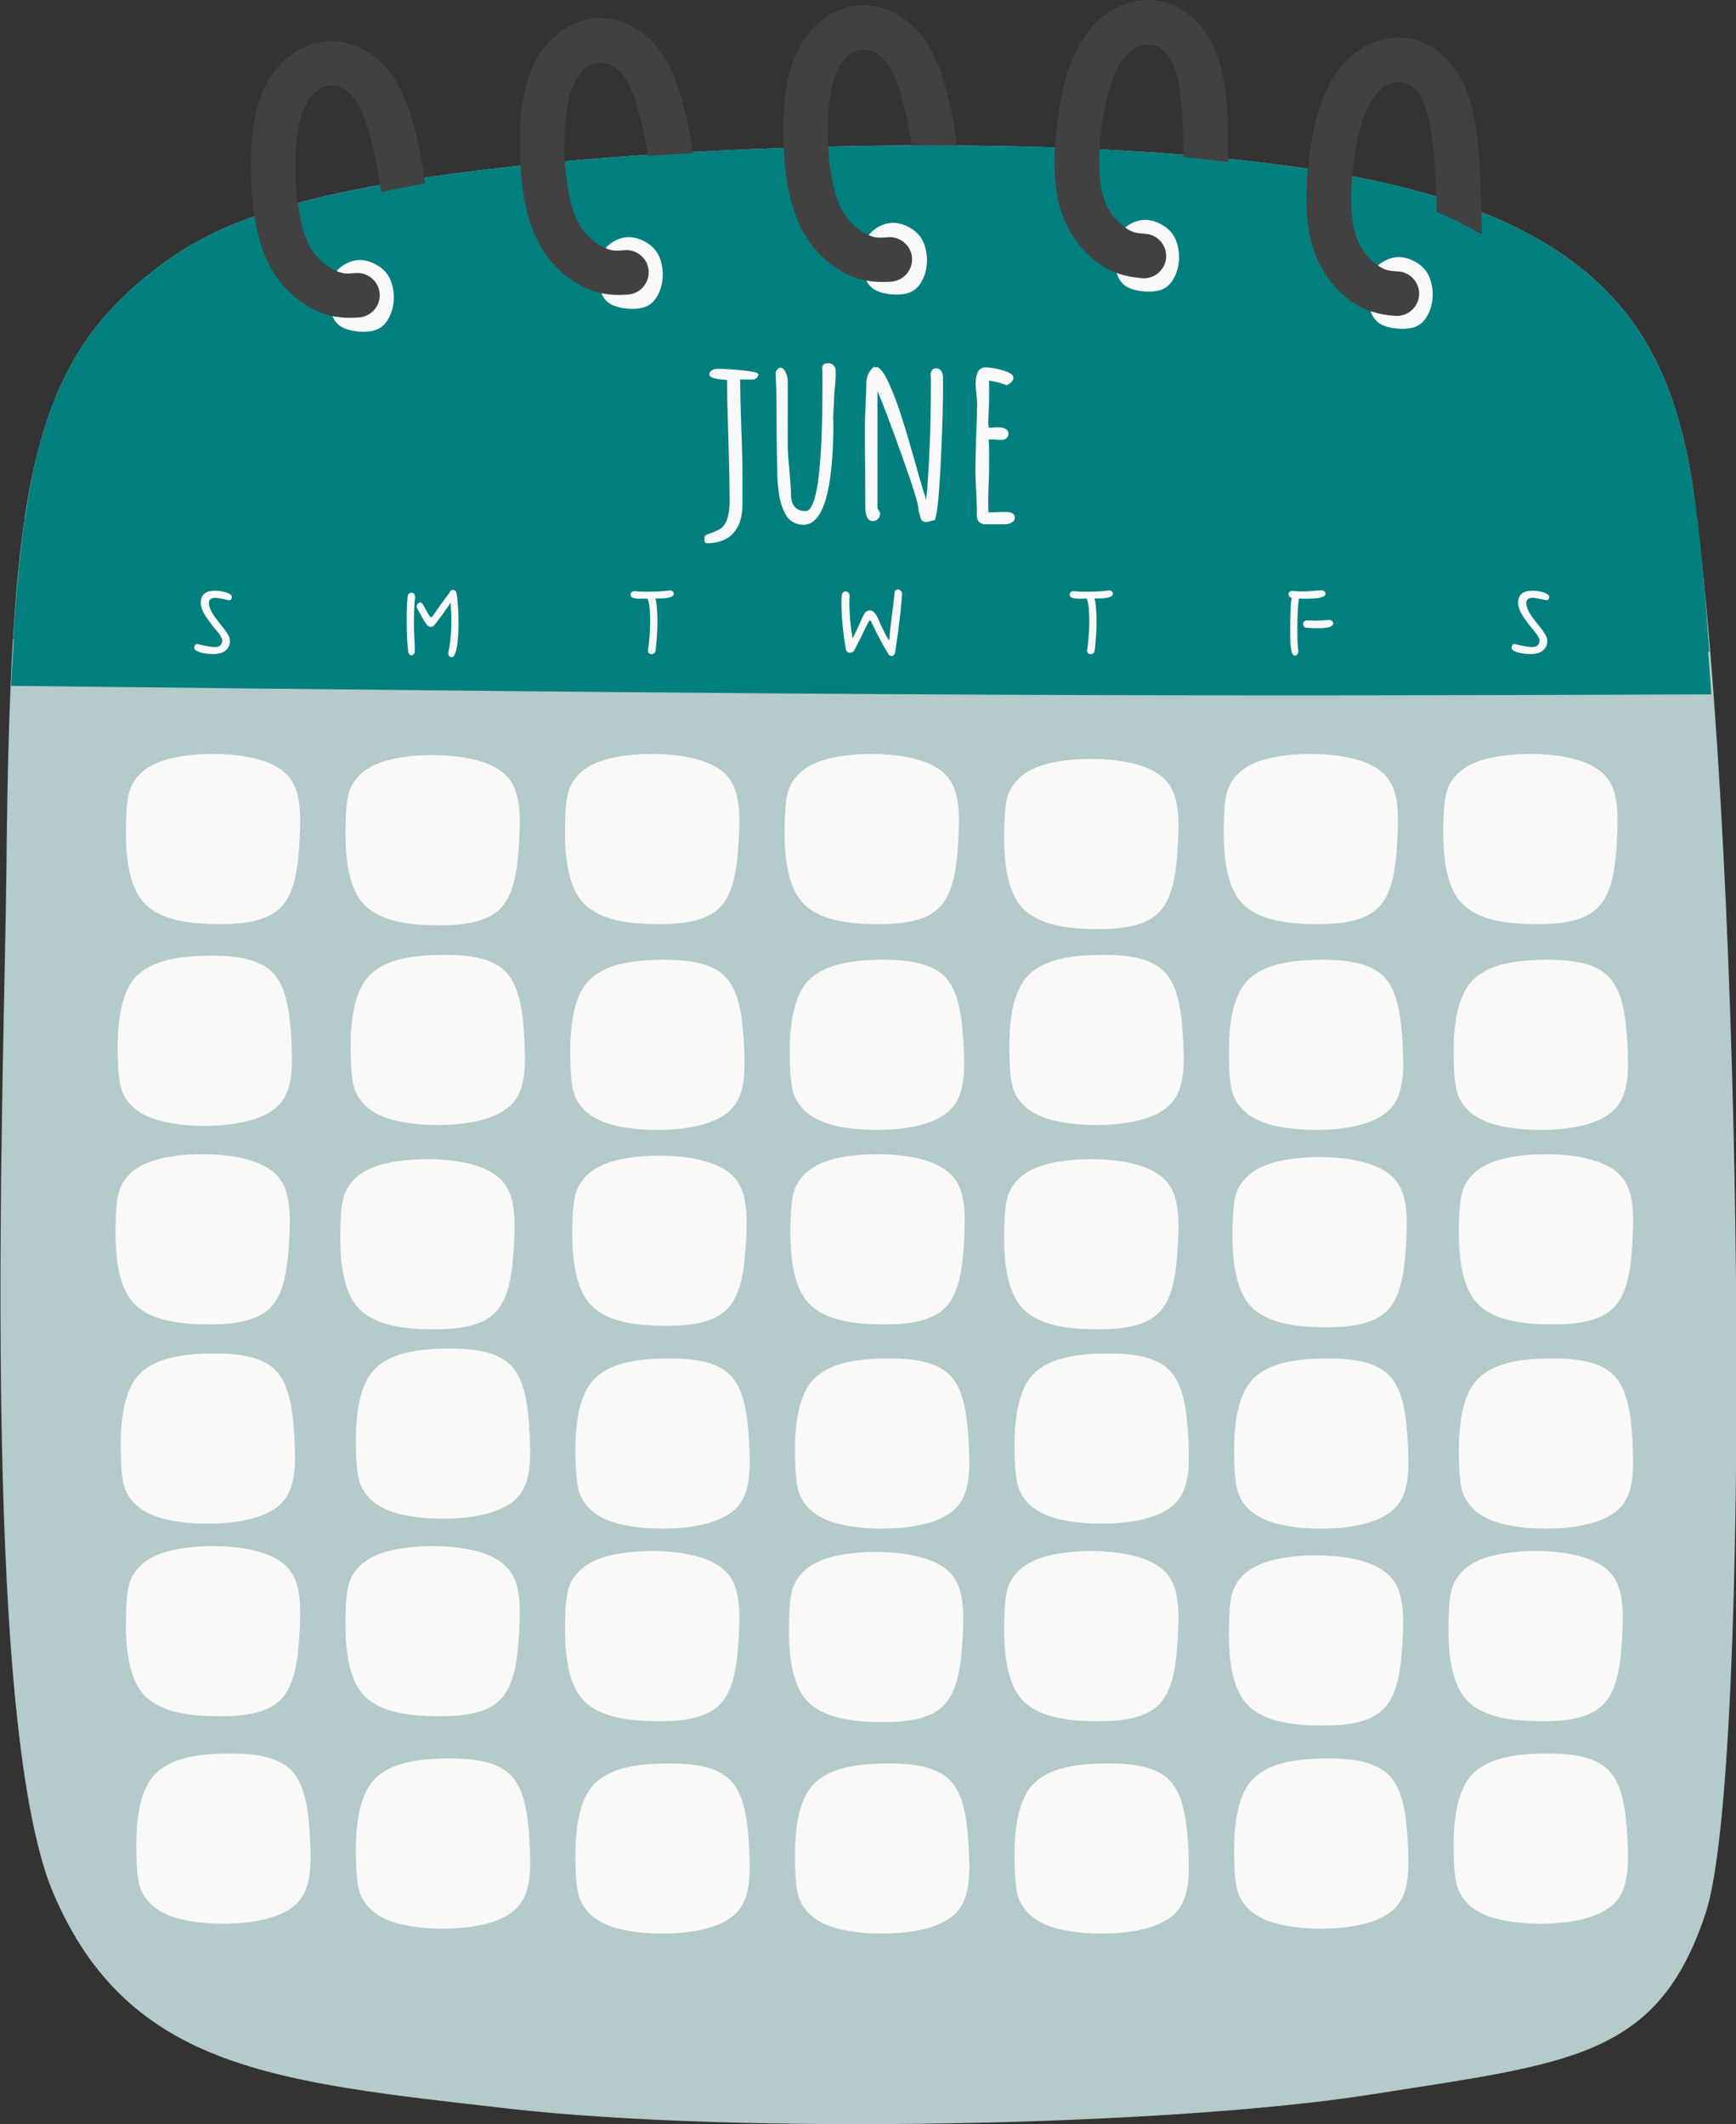 <?xml version="1.0" encoding="UTF-8"?>
<!DOCTYPE svg PUBLIC '-//W3C//DTD SVG 1.0//EN'
          'http://www.w3.org/TR/2001/REC-SVG-20010904/DTD/svg10.dtd'>
<svg clip-rule="evenodd" fill-rule="evenodd" height="4553.7" preserveAspectRatio="xMidYMid meet" stroke-linejoin="round" stroke-miterlimit="2" version="1.0" viewBox="0.0 0.0 3721.4 4553.7" width="3721.4" xmlns="http://www.w3.org/2000/svg" xmlns:xlink="http://www.w3.org/1999/xlink" zoomAndPan="magnify"
><rect x="0.0" y="0.0" width="3721.4" height="4553.7" fill="#333333" stroke="none"/><path d="M0 0H3721.41V4553.72H0z" fill="none"
  /><clipPath id="a"
  ><path d="M0 0H3721.41V4553.72H0z"
  /></clipPath
  ><g clip-path="url(#a)"
  ><g
    ><g id="change1_1"
      ><path d="M13.843,1853.53c-4.197,444.604 -60.471,1830.5 101.153,2206.83c161.625,376.328 476.447,402.916 972.051,459.825c495.603,56.908 1420.39,38.07 1851.08,-29.821c430.683,-67.891 615.677,-78.757 718.269,-389.086c99.43,-300.764 83.762,-2251.08 -28.243,-3063.01c-46.174,-292.636 -167.908,-534.54 -659.056,-645.745c-491.149,-111.206 -1351.68,-91.698 -1859.22,-36.877c-507.535,54.821 -663.613,133.244 -781.156,224.939c-117.543,91.694 -196.533,196.648 -245.212,377.89c-48.678,181.242 -65.468,450.457 -69.666,895.062Z" fill="#b5caca" fill-rule="nonzero"
      /></g
      ><g id="change2_1"
      ><path d="M2045.63,311.811c-339.967,-2.169 -681.993,16.426 -935.76,43.836c-507.534,54.821 -663.597,133.232 -781.14,224.927c-117.542,91.694 -196.537,196.645 -245.215,377.886c-11.949,44.491 -21.6,95.887 -29.938,152.613l-0.695,0.006c-0.957,6.474 -1.699,13.967 -2.607,20.666c-0.746,5.495 -1.418,11.365 -2.136,16.98c-2.918,23.11 -5.619,47.352 -8.044,72.889c-1.634,16.449 -3.215,33.371 -4.669,50.763c-0.083,1.059 -0.155,2.184 -0.239,3.247c-2.531,30.59 -5.04,61.275 -7.068,94.909c0.468,0.01 1.028,0.024 1.495,0.036c-1.943,33.267 -4.292,63.943 -5.859,99.847c724.599,7.978 1446.27,15.81 2070.22,18.805c585.159,2.809 1082.76,1.281 1574.32,-0.543c-1.865,-32.114 -4.386,-60.74 -6.5,-91.559c0.825,0 1.568,-0 2.393,-0c-9.141,-128.077 -18.408,-247.173 -36.029,-358.844c-46.173,-292.635 -167.91,-534.54 -659.058,-645.746c-245.574,-55.603 -583.507,-78.542 -923.474,-80.713l0,-0.005Z" fill="#017f7f" fill-rule="nonzero"
      /></g
      ><g fill-rule="nonzero"
      ><g id="change3_6"
        ><path d="M1303.89,526.125c11.034,-10.03 25.93,-16.619 40.258,-17.618c14.329,-0.999 28.079,3.585 39.824,10.32c11.745,6.736 21.485,15.617 27.926,28.652c6.441,13.036 9.592,30.225 8.73,46.408c-0.864,16.183 -5.731,31.366 -13.178,43.251c-7.447,11.885 -17.474,20.479 -34.8,23.631c-17.326,3.152 -41.963,0.862 -58.008,-6.009c-16.045,-6.869 -23.493,-18.328 -28.08,-34.372c-4.588,-16.043 -6.307,-36.669 -3.587,-53.719c2.72,-17.049 9.882,-30.514 20.915,-40.544l0,0Z" fill="#f9f9f9"
        /></g
        ><g id="change3_7"
        ><path d="M1870.26,495.468c11.033,-10.03 25.93,-16.619 40.258,-17.618c14.329,-0.999 28.079,3.584 39.824,10.32c11.745,6.735 21.485,15.616 27.926,28.652c6.441,13.036 9.592,30.224 8.731,46.408c-0.865,16.183 -5.733,31.366 -13.18,43.251c-7.446,11.884 -17.473,20.479 -34.799,23.631c-17.326,3.152 -41.963,0.861 -58.008,-6.009c-16.045,-6.87 -23.493,-18.328 -28.081,-34.372c-4.587,-16.043 -6.306,-36.669 -3.586,-53.719c2.72,-17.05 9.882,-30.514 20.915,-40.544l0,0Z" fill="#f9f9f9"
        /></g
        ><g id="change3_8"
        ><path d="M2410.65,489.152c11.033,-10.03 25.93,-16.619 40.259,-17.618c14.328,-0.999 28.078,3.584 39.823,10.32c11.745,6.735 21.485,15.616 27.926,28.652c6.441,13.036 9.592,30.224 8.731,46.408c-0.865,16.182 -5.733,31.366 -13.179,43.25c-7.447,11.885 -17.474,20.479 -34.8,23.632c-17.326,3.152 -41.963,0.861 -58.008,-6.009c-16.044,-6.87 -23.493,-18.328 -28.08,-34.372c-4.588,-16.044 -6.307,-36.67 -3.587,-53.719c2.72,-17.05 9.882,-30.514 20.915,-40.544Z" fill="#f9f9f9"
        /></g
        ><g id="change3_9"
        ><path d="M2954.39,568.929c11.033,-10.03 25.93,-16.619 40.258,-17.618c14.328,-0.999 28.079,3.584 39.824,10.32c11.745,6.735 21.485,15.616 27.926,28.652c6.441,13.036 9.592,30.224 8.73,46.407c-0.864,16.183 -5.731,31.366 -13.178,43.251c-7.447,11.885 -17.474,20.479 -34.8,23.632c-17.327,3.152 -41.963,0.861 -58.008,-6.01c-16.045,-6.869 -23.493,-18.328 -28.081,-34.371c-4.587,-16.044 -6.306,-36.67 -3.586,-53.719c2.72,-17.05 9.881,-30.514 20.915,-40.544l0,-0Z" fill="#f9f9f9"
        /></g
        ><g id="change3_10"
        ><path d="M727.326,575.206c11.033,-10.031 25.929,-16.619 40.258,-17.619c14.328,-0.999 28.079,3.585 39.824,10.32c11.744,6.736 21.484,15.617 27.926,28.653c6.441,13.036 9.592,30.224 8.73,46.407c-0.864,16.183 -5.732,31.366 -13.179,43.251c-7.447,11.885 -17.473,20.479 -34.8,23.631c-17.326,3.153 -41.963,0.862 -58.007,-6.008c-16.045,-6.87 -23.494,-18.329 -28.081,-34.372c-4.587,-16.044 -6.306,-36.67 -3.586,-53.719c2.719,-17.05 9.881,-30.514 20.914,-40.544l0.001,-0Z" fill="#f9f9f9"
        /></g
        ><g id="change4_1"
        ><path d="M2458.07,0.124c-50.128,0.888 -97.201,28.786 -128.559,71.504c-35.837,48.82 -51.554,111.186 -61.098,176.438c-9.543,65.25 -13.343,135.883 4.056,197.058c17.397,61.169 55.07,101.436 88.52,123.534c33.442,22.093 67.08,25.929 87.044,27.681c1.4,0.124 2.804,0.186 4.209,0.186c24.611,-0 45.39,-19.041 47.534,-43.558c2.263,-26.074 -17.326,-49.392 -43.399,-51.662c-19.964,-1.752 -26.271,-1.379 -42.785,-12.29c-16.508,-10.906 -38.795,-33.187 -49.258,-69.974c-10.461,-36.781 -9.968,-99.577 -1.543,-157.182c8.425,-57.606 24.387,-107.472 43.686,-133.763c19.298,-26.289 41.478,-34.774 60.019,-32.187c18.548,2.587 40.603,14.925 55.089,61.384c12.048,38.617 15.141,106.346 15.827,179.347c32.626,3.26 64.531,6.898 95.784,10.884c0.159,-78.056 -0.729,-155.258 -20.497,-218.622c-22.608,-72.511 -74.986,-119.378 -132.971,-127.467c-7.249,-1.012 -14.484,-1.437 -21.645,-1.31l-0.013,-0.001Zm-608.628,11.021c-58.542,1.038 -109.61,38.933 -137.408,92.739c-27.798,53.804 -33.673,117.897 -32.939,183.839c0.732,65.941 8.029,136.28 34.742,194c26.71,57.713 70.185,91.591 106.668,108.211c36.475,16.616 70.274,15.185 90.267,13.806c26.111,-1.803 46.114,-24.771 44.314,-50.882c-1.803,-26.106 -24.763,-46.107 -50.869,-44.315c-19.993,1.38 -26.165,2.743 -44.178,-5.462c-18.005,-8.202 -43.518,-26.744 -59.581,-61.453c-16.061,-34.703 -25.286,-96.795 -25.933,-155.011c-0.648,-58.214 7.276,-109.949 22.245,-138.924c14.969,-28.974 35.634,-40.786 54.352,-41.119c18.724,-0.33 42.448,8.379 63.993,52.016c16.134,32.679 28.811,89.719 39.971,153.305c25.502,-0.106 51.001,-0.265 76.53,-0.08c6.892,0.053 13.757,0.212 20.634,0.315c-11.32,-71.236 -24.366,-140.63 -51.579,-195.748c-33.625,-68.105 -92.679,-106.274 -151.215,-105.234l-0.014,-0.003Zm-564.682,27.749c-58.542,1.039 -109.611,38.92 -137.408,92.726c-27.798,53.804 -33.646,117.897 -32.912,183.839c0.732,65.941 8.001,136.28 34.714,193.999c26.711,57.714 70.213,91.592 106.696,108.212c36.475,16.616 70.329,15.185 90.322,13.806c26.1,-1.804 46.098,-24.754 44.314,-50.855c-1.703,-24.891 -22.655,-44.459 -47.603,-44.459c-1.113,0 -2.225,0.039 -3.335,0.117c-19.992,1.38 -26.165,2.77 -44.177,-5.435c-18.005,-8.202 -43.518,-26.771 -59.582,-61.48c-16.061,-34.704 -25.298,-96.796 -25.947,-155.011c-0.647,-58.214 7.345,-109.95 22.314,-138.924c14.969,-28.974 35.565,-40.787 54.284,-41.119c18.724,-0.33 42.475,8.379 64.02,52.016c15.706,31.811 28.156,86.602 39.097,148.142c31.296,-2.331 63.506,-4.429 96.181,-6.418c-10.937,-67.057 -24.058,-131.871 -49.763,-183.935c-33.625,-68.105 -92.679,-106.26 -151.215,-105.221Zm1714.94,41.87c-52.134,-0.529 -101.157,28.327 -133.148,72.924c-35.298,49.209 -50.332,111.795 -59.158,177.148c-8.828,65.351 -11.815,136.023 6.254,197.004c18.068,60.973 56.126,100.779 89.817,122.509c33.683,21.725 67.362,25.288 87.345,26.821c1.213,0.092 2.429,0.139 3.645,0.139c24.819,-0 45.705,-19.364 47.579,-44.112c1.995,-26.077 -17.803,-49.183 -43.877,-51.211c-19.983,-1.532 -26.315,-1.057 -42.949,-11.785c-16.627,-10.724 -39.198,-32.799 -50.064,-69.469c-10.864,-36.664 -10.988,-99.392 -3.195,-157.087c7.792,-57.694 23.133,-107.794 42.143,-134.294c19.008,-26.5 41.164,-35.145 59.732,-32.762c18.576,2.384 39.756,12.329 55.881,67.271c13.327,45.406 17.846,125.025 20.102,210.4c35.088,14.916 67.208,31.007 96.658,48.165c-1.77,-103.577 -2.265,-207.263 -25.209,-285.441c-23.251,-79.221 -77.223,-127.634 -135.292,-135.086c-5.444,-0.698 -10.871,-1.081 -16.264,-1.134Zm-2291.5,7.211c-58.542,1.038 -109.611,38.919 -137.409,92.725c-27.797,53.804 -33.645,117.897 -32.911,183.839c0.732,65.941 8.001,136.28 34.714,193.999c26.71,57.714 70.213,91.592 106.696,108.212c36.475,16.616 70.328,15.185 90.322,13.806c26.1,-1.803 46.098,-24.754 44.314,-50.855c-1.703,-24.89 -22.655,-44.457 -47.604,-44.457c-1.107,-0 -2.215,0.038 -3.32,0.115c-19.993,1.38 -26.179,2.77 -44.191,-5.435c-18.005,-8.202 -43.518,-26.771 -59.582,-61.48c-16.061,-34.704 -25.299,-96.796 -25.947,-155.011c-0.647,-58.214 7.345,-109.95 22.314,-138.924c14.969,-28.974 35.565,-40.786 54.284,-41.119c18.724,-0.33 42.475,8.379 64.02,52.016c18.074,36.608 31.738,103.963 43.85,176.711c29.072,-6.515 60.31,-12.846 93.94,-18.982c-11.492,-72.691 -24.534,-143.753 -52.275,-199.94c-33.625,-68.105 -92.679,-106.26 -151.215,-105.22Z" fill="#414141"
        /></g
      ></g
      ><g fill="#f9f9f9" fill-rule="nonzero" id="change3_1"
      ><path d="M270.222,1759.79c-1.488,48.424 -0.234,125.926 32.724,168.886c32.968,42.963 97.645,51.391 157.034,52.443c59.387,1.052 113.482,-5.269 143.469,-37.395c29.987,-32.123 35.865,-90.057 38.806,-143.252c2.94,-53.194 2.94,-101.646 -21.165,-132.723c-24.106,-31.074 -72.321,-44.767 -123.106,-49.498c-50.782,-4.729 -104.125,-0.496 -140.861,10.068c-36.733,10.562 -56.851,27.453 -69.021,45.574c-12.17,18.122 -16.393,37.472 -17.88,85.897Z"
        /><path d="M740.881,1762.29c-1.488,48.424 -0.234,125.923 32.728,168.887c32.965,42.963 97.644,51.387 157.031,52.439c59.389,1.055 113.482,-5.265 143.469,-37.391c29.986,-32.126 35.865,-90.058 38.805,-143.252c2.941,-53.195 2.941,-101.647 -21.165,-132.723c-24.106,-31.074 -72.321,-44.767 -123.103,-49.499c-50.781,-4.729 -104.127,-0.496 -140.864,10.066c-36.733,10.565 -56.848,27.455 -69.021,45.577c-12.17,18.122 -16.393,37.469 -17.88,85.896Z"
        /><path d="M1211.54,1759.79c-1.485,48.424 -0.234,125.926 32.728,168.886c32.965,42.963 97.645,51.391 157.031,52.443c59.389,1.052 113.482,-5.269 143.469,-37.395c29.987,-32.123 35.865,-90.057 38.806,-143.252c2.94,-53.194 2.94,-101.646 -21.166,-132.72c-24.106,-31.077 -72.32,-44.77 -123.102,-49.501c-50.782,-4.729 -104.128,-0.496 -140.861,10.068c-36.737,10.562 -56.851,27.453 -69.021,45.574c-12.174,18.122 -16.396,37.472 -17.884,85.897Z"
        /><path d="M1682.2,1759.79c-1.487,48.424 -0.234,125.926 32.725,168.886c32.968,42.963 97.645,51.391 157.034,52.443c59.386,1.052 113.482,-5.269 143.466,-37.395c29.987,-32.123 35.868,-90.057 38.809,-143.252c2.937,-53.194 2.937,-101.646 -21.169,-132.72c-24.103,-31.077 -72.32,-44.77 -123.102,-49.501c-50.782,-4.729 -104.128,-0.496 -140.861,10.068c-36.733,10.562 -56.851,27.453 -69.021,45.574c-12.173,18.122 -16.396,37.472 -17.881,85.897Z"
        /><path d="M2152.86,1770.41c-1.488,48.427 -0.234,125.926 32.724,168.889c32.968,42.961 97.645,51.388 157.035,52.44c59.386,1.053 113.481,-5.266 143.468,-37.392c29.984,-32.126 35.865,-90.06 38.806,-143.252c2.938,-53.194 2.938,-101.649 -21.165,-132.723c-24.106,-31.076 -72.321,-44.77 -123.106,-49.498c-50.781,-4.732 -104.125,-0.496 -140.861,10.066c-36.733,10.562 -56.851,27.452 -69.021,45.574c-12.17,18.124 -16.393,37.471 -17.88,85.896Z"
        /><path d="M2623.52,1759.79c-1.488,48.424 -0.235,125.926 32.725,168.886c32.968,42.963 97.645,51.391 157.034,52.443c59.386,1.052 113.482,-5.269 143.469,-37.395c29.984,-32.123 35.865,-90.057 38.805,-143.252c2.941,-53.194 2.941,-101.646 -21.165,-132.72c-24.106,-31.077 -72.321,-44.77 -123.105,-49.501c-50.782,-4.729 -104.125,-0.496 -140.861,10.068c-36.734,10.562 -56.852,27.453 -69.022,45.574c-12.17,18.122 -16.392,37.472 -17.88,85.897Z"
        /><path d="M3094.18,1759.79c-1.487,48.424 -0.235,125.926 32.728,168.886c32.965,42.963 97.642,51.391 157.031,52.443c59.389,1.052 113.482,-5.269 143.469,-37.395c29.987,-32.123 35.865,-90.057 38.806,-143.252c2.94,-53.194 2.94,-101.646 -21.166,-132.72c-24.106,-31.077 -72.32,-44.77 -123.102,-49.501c-50.785,-4.729 -104.128,-0.496 -140.864,10.068c-36.733,10.562 -56.848,27.453 -69.021,45.574c-12.17,18.122 -16.393,37.472 -17.881,85.897Z"
        /><path d="M252.544,2270.26c-1.488,-48.424 -0.234,-125.926 32.725,-168.886c32.968,-42.963 97.645,-51.391 157.034,-52.443c59.386,-1.052 113.482,5.269 143.469,37.395c29.987,32.123 35.865,90.057 38.805,143.251c2.941,53.195 2.941,101.647 -21.165,132.724c-24.106,31.074 -72.321,44.767 -123.105,49.498c-50.782,4.729 -104.125,0.496 -140.862,-10.069c-36.733,-10.561 -56.851,-27.452 -69.021,-45.574c-12.17,-18.121 -16.393,-37.471 -17.88,-85.896Z"
        /><path d="M752.044,2268.47c-1.485,-48.427 -0.232,-125.926 32.728,-168.89c32.968,-42.96 97.644,-51.387 157.031,-52.439c59.389,-1.053 113.485,5.265 143.468,37.391c29.988,32.126 35.868,90.061 38.806,143.255c2.941,53.192 2.941,101.647 -21.165,132.72c-24.106,31.077 -72.321,44.77 -123.103,49.499c-50.781,4.731 -104.127,0.496 -140.861,-10.066c-36.733,-10.562 -56.851,-27.452 -69.021,-45.574c-12.173,-18.124 -16.396,-37.472 -17.883,-85.896Z"
        /><path d="M1222.71,2279.09c-1.488,-48.424 -0.235,-125.926 32.725,-168.886c32.968,-42.964 97.645,-51.391 157.034,-52.443c59.386,-1.052 113.482,5.269 143.469,37.394c29.984,32.124 35.865,90.058 38.805,143.252c2.938,53.195 2.938,101.647 -21.165,132.721c-24.106,31.077 -72.321,44.77 -123.105,49.501c-50.782,4.729 -104.125,0.496 -140.861,-10.069c-36.734,-10.562 -56.851,-27.452 -69.022,-45.574c-12.17,-18.121 -16.392,-37.471 -17.88,-85.896Z"
        /><path d="M1693.37,2279.09c-1.487,-48.424 -0.234,-125.926 32.725,-168.886c32.968,-42.964 97.645,-51.391 157.034,-52.443c59.387,-1.052 113.482,5.269 143.469,37.394c29.984,32.124 35.865,90.058 38.806,143.252c2.94,53.195 2.94,101.647 -21.166,132.721c-24.106,31.077 -72.32,44.77 -123.105,49.501c-50.782,4.729 -104.125,0.496 -140.861,-10.069c-36.733,-10.562 -56.851,-27.452 -69.021,-45.574c-12.17,-18.121 -16.393,-37.471 -17.881,-85.896Z"
        /><path d="M2164.03,2268.47c-1.488,-48.427 -0.234,-125.926 32.727,-168.89c32.965,-42.96 97.642,-51.387 157.031,-52.439c59.39,-1.053 113.482,5.265 143.469,37.391c29.987,32.126 35.865,90.061 38.806,143.255c2.94,53.192 2.94,101.647 -21.165,132.72c-24.106,31.077 -72.321,44.77 -123.103,49.499c-50.785,4.731 -104.128,0.496 -140.861,-10.066c-36.736,-10.562 -56.851,-27.452 -69.024,-45.574c-12.17,-18.124 -16.393,-37.472 -17.88,-85.896Z"
        /><path d="M2634.68,2279.09c-1.488,-48.424 -0.235,-125.926 32.728,-168.886c32.965,-42.964 97.644,-51.391 157.031,-52.443c59.389,-1.052 113.482,5.269 143.469,37.394c29.987,32.124 35.865,90.058 38.805,143.252c2.941,53.195 2.941,101.647 -21.165,132.721c-24.106,31.077 -72.321,44.77 -123.102,49.501c-50.782,4.729 -104.128,0.496 -140.862,-10.069c-36.736,-10.562 -56.851,-27.452 -69.024,-45.574c-12.17,-18.121 -16.392,-37.471 -17.88,-85.896Z"
        /><path d="M3116.52,2279.09c-1.488,-48.424 -0.234,-125.926 32.725,-168.886c32.967,-42.964 97.644,-51.391 157.033,-52.443c59.387,-1.052 113.482,5.269 143.469,37.394c29.984,32.124 35.865,90.058 38.806,143.252c2.94,53.195 2.94,101.647 -21.165,132.721c-24.106,31.077 -72.321,44.77 -123.106,49.501c-50.781,4.729 -104.125,0.496 -140.861,-10.069c-36.733,-10.562 -56.851,-27.452 -69.021,-45.574c-12.17,-18.121 -16.393,-37.471 -17.88,-85.896Z"
        /><path d="M247.893,2617.82c-1.488,48.427 -0.234,125.926 32.727,168.889c32.966,42.961 97.645,51.388 157.032,52.44c59.389,1.053 113.482,-5.265 143.468,-37.391c29.987,-32.126 35.866,-90.061 38.806,-143.255c2.94,-53.195 2.94,-101.647 -21.165,-132.72c-24.106,-31.077 -72.321,-44.77 -123.103,-49.499c-50.781,-4.732 -104.127,-0.496 -140.861,10.066c-36.736,10.562 -56.851,27.452 -69.024,45.574c-12.17,18.122 -16.393,37.472 -17.88,85.896Z"
        /><path d="M729.718,2628.45c-1.488,48.424 -0.234,125.923 32.725,168.886c32.968,42.964 97.645,51.388 157.034,52.44c59.386,1.055 113.482,-5.266 143.469,-37.391c29.984,-32.126 35.865,-90.058 38.805,-143.252c2.941,-53.195 2.941,-101.65 -21.165,-132.724c-24.106,-31.074 -72.324,-44.767 -123.105,-49.498c-50.782,-4.732 -104.125,-0.496 -140.862,10.066c-36.733,10.564 -56.851,27.452 -69.021,45.577c-12.17,18.121 -16.393,37.468 -17.88,85.896Z"
        /><path d="M1227.16,2620.95c-1.485,48.427 -0.235,125.926 32.728,168.889c32.965,42.961 97.645,51.388 157.031,52.44c59.389,1.053 113.482,-5.265 143.469,-37.391c29.987,-32.126 35.865,-90.061 38.805,-143.255c2.941,-53.195 2.941,-101.647 -21.165,-132.721c-24.106,-31.076 -72.32,-44.769 -123.102,-49.498c-50.782,-4.731 -104.128,-0.496 -140.861,10.066c-36.737,10.562 -56.851,27.452 -69.022,45.574c-12.173,18.122 -16.395,37.472 -17.883,85.896Z"
        /><path d="M1694.7,2617.82c-1.487,48.427 -0.233,125.926 32.725,168.889c32.968,42.961 97.645,51.388 157.034,52.44c59.387,1.053 113.482,-5.265 143.466,-37.391c29.987,-32.126 35.868,-90.061 38.809,-143.255c2.937,-53.195 2.937,-101.647 -21.169,-132.72c-24.105,-31.077 -72.32,-44.77 -123.102,-49.499c-50.782,-4.732 -104.128,-0.496 -140.861,10.066c-36.733,10.562 -56.851,27.452 -69.021,45.574c-12.173,18.122 -16.396,37.472 -17.881,85.896Z"
        /><path d="M2152.86,2628.45c-1.488,48.424 -0.234,125.923 32.724,168.886c32.968,42.961 97.645,51.388 157.035,52.44c59.386,1.055 113.481,-5.266 143.468,-37.391c29.984,-32.126 35.865,-90.058 38.806,-143.252c2.938,-53.195 2.938,-101.65 -21.165,-132.724c-24.106,-31.074 -72.321,-44.767 -123.106,-49.498c-50.781,-4.732 -104.125,-0.496 -140.861,10.066c-36.733,10.564 -56.851,27.452 -69.021,45.577c-12.17,18.121 -16.393,37.468 -17.88,85.896Z"
        /><path d="M2642.27,2624.07c-1.488,48.427 -0.235,125.926 32.725,168.889c32.968,42.961 97.645,51.388 157.034,52.44c59.386,1.053 113.482,-5.265 143.469,-37.391c29.984,-32.126 35.865,-90.061 38.805,-143.255c2.941,-53.194 2.941,-101.646 -21.165,-132.72c-24.106,-31.077 -72.32,-44.77 -123.105,-49.499c-50.782,-4.732 -104.125,-0.496 -140.861,10.066c-36.734,10.562 -56.851,27.452 -69.022,45.574c-12.17,18.122 -16.392,37.472 -17.88,85.896Z"
        /><path d="M3127.66,2617.82c-1.487,48.427 -0.235,125.926 32.728,168.889c32.965,42.961 97.645,51.388 157.031,52.44c59.389,1.053 113.482,-5.265 143.469,-37.391c29.987,-32.126 35.865,-90.061 38.806,-143.255c2.94,-53.195 2.94,-101.647 -21.166,-132.72c-24.106,-31.077 -72.32,-44.77 -123.102,-49.499c-50.782,-4.732 -104.128,-0.496 -140.861,10.066c-36.736,10.562 -56.851,27.452 -69.024,45.574c-12.17,18.122 -16.393,37.472 -17.881,85.896Z"
        /><path d="M259.056,3123.14c-1.485,-48.424 -0.232,-125.926 32.727,-168.886c32.968,-42.964 97.645,-51.391 157.034,-52.443c59.387,-1.052 113.482,5.268 143.466,37.394c29.987,32.124 35.868,90.058 38.809,143.252c2.94,53.195 2.94,101.647 -21.168,132.721c-24.106,31.077 -72.321,44.77 -123.103,49.498c-50.782,4.732 -104.128,0.496 -140.861,-10.066c-36.733,-10.561 -56.851,-27.452 -69.021,-45.574c-12.17,-18.121 -16.396,-37.471 -17.883,-85.896Z"
        /><path d="M763.21,3112.51c-1.488,-48.428 -0.235,-125.927 32.724,-168.89c32.968,-42.96 97.645,-51.388 157.035,-52.44c59.386,-1.052 113.482,5.266 143.468,37.392c29.984,32.126 35.866,90.06 38.806,143.255c2.94,53.191 2.94,101.646 -21.165,132.72c-24.106,31.074 -72.321,44.77 -123.106,49.499c-50.781,4.731 -104.125,0.495 -140.861,-10.066c-36.733,-10.562 -56.851,-27.453 -69.021,-45.574c-12.17,-18.125 -16.393,-37.472 -17.88,-85.896Z"
        /><path d="M1233.87,3133.77c-1.488,-48.425 -0.235,-125.924 32.725,-168.887c32.968,-42.963 97.645,-51.388 157.034,-52.44c59.389,-1.054 113.482,5.266 143.469,37.392c29.987,32.126 35.865,90.057 38.805,143.252c2.941,53.194 2.941,101.646 -21.165,132.723c-24.106,31.074 -72.321,44.767 -123.102,49.499c-50.785,4.728 -104.128,0.495 -140.862,-10.066c-36.736,-10.565 -56.851,-27.455 -69.024,-45.577c-12.17,-18.122 -16.392,-37.469 -17.88,-85.896Z"
        /><path d="M1704.53,3133.77c-1.484,-48.425 -0.234,-125.924 32.728,-168.887c32.965,-42.963 97.645,-51.388 157.031,-52.44c59.389,-1.054 113.482,5.266 143.469,37.392c29.987,32.126 35.865,90.057 38.806,143.252c2.94,53.194 2.94,101.646 -21.166,132.723c-24.106,31.074 -72.32,44.767 -123.102,49.499c-50.782,4.728 -104.128,0.495 -140.861,-10.066c-36.737,-10.565 -56.851,-27.455 -69.021,-45.577c-12.173,-18.122 -16.396,-37.469 -17.884,-85.896Z"
        /><path d="M2175.19,3123.14c-1.485,-48.424 -0.235,-125.926 32.727,-168.886c32.965,-42.964 97.645,-51.391 157.031,-52.443c59.39,-1.052 113.485,5.268 143.469,37.394c29.987,32.124 35.865,90.058 38.806,143.252c2.94,53.195 2.94,101.647 -21.165,132.721c-24.106,31.077 -72.321,44.77 -123.103,49.498c-50.782,4.732 -104.128,0.496 -140.861,-10.066c-36.733,-10.561 -56.851,-27.452 -69.021,-45.574c-12.173,-18.121 -16.396,-37.471 -17.883,-85.896Z"
        /><path d="M2645.85,3133.77c-1.485,-48.425 -0.232,-125.924 32.728,-168.887c32.968,-42.963 97.644,-51.388 157.031,-52.44c59.389,-1.054 113.485,5.266 143.469,37.392c29.987,32.126 35.868,90.057 38.808,143.252c2.938,53.194 2.938,101.646 -21.168,132.723c-24.106,31.074 -72.321,44.767 -123.103,49.499c-50.781,4.728 -104.127,0.495 -140.861,-10.066c-36.733,-10.565 -56.851,-27.455 -69.021,-45.577c-12.173,-18.122 -16.395,-37.469 -17.883,-85.896Z"
        /><path d="M3127.66,3133.77c-1.487,-48.425 -0.235,-125.924 32.728,-168.887c32.965,-42.963 97.645,-51.388 157.031,-52.44c59.389,-1.054 113.482,5.266 143.469,37.392c29.987,32.126 35.865,90.057 38.806,143.252c2.94,53.194 2.94,101.646 -21.166,132.723c-24.106,31.074 -72.32,44.767 -123.102,49.499c-50.782,4.728 -104.128,0.495 -140.861,-10.066c-36.736,-10.565 -56.851,-27.455 -69.024,-45.577c-12.17,-18.122 -16.393,-37.469 -17.881,-85.896Z"
        /><path d="M270.222,3458c-1.488,48.425 -0.234,125.926 32.724,168.887c32.968,42.963 97.645,51.388 157.034,52.442c59.387,1.052 113.482,-5.268 143.469,-37.394c29.987,-32.126 35.865,-90.058 38.806,-143.252c2.94,-53.195 2.94,-101.647 -21.165,-132.723c-24.106,-31.074 -72.321,-44.767 -123.106,-49.499c-50.782,-4.728 -104.125,-0.495 -140.861,10.066c-36.733,10.565 -56.851,27.455 -69.021,45.577c-12.17,18.122 -16.393,37.469 -17.88,85.896Z"
        /><path d="M740.881,3458c-1.488,48.425 -0.234,125.926 32.728,168.887c32.965,42.963 97.644,51.388 157.031,52.442c59.389,1.052 113.482,-5.268 143.469,-37.394c29.986,-32.126 35.865,-90.058 38.805,-143.252c2.941,-53.195 2.941,-101.647 -21.165,-132.723c-24.106,-31.074 -72.321,-44.767 -123.103,-49.499c-50.781,-4.728 -104.127,-0.495 -140.861,10.066c-36.736,10.565 -56.851,27.455 -69.024,45.577c-12.17,18.122 -16.393,37.469 -17.88,85.896Z"
        /><path d="M1211.54,3468.63c-1.485,48.424 -0.234,125.926 32.728,168.886c32.965,42.964 97.645,51.391 157.031,52.443c59.389,1.052 113.482,-5.268 143.469,-37.394c29.987,-32.124 35.865,-90.058 38.806,-143.252c2.94,-53.195 2.94,-101.647 -21.166,-132.721c-24.106,-31.077 -72.32,-44.77 -123.102,-49.498c-50.782,-4.732 -104.128,-0.496 -140.861,10.066c-36.737,10.561 -56.851,27.452 -69.021,45.574c-12.174,18.121 -16.396,37.471 -17.884,85.896Z"
        /><path d="M1691.58,3470.5c-1.487,48.425 -0.234,125.926 32.725,168.887c32.968,42.96 97.645,51.388 157.034,52.442c59.387,1.052 113.482,-5.268 143.466,-37.394c29.987,-32.126 35.868,-90.057 38.809,-143.252c2.937,-53.194 2.937,-101.646 -21.169,-132.723c-24.105,-31.074 -72.32,-44.767 -123.102,-49.499c-50.782,-4.728 -104.128,-0.495 -140.861,10.066c-36.733,10.565 -56.851,27.456 -69.021,45.577c-12.173,18.122 -16.396,37.469 -17.881,85.896Z"
        /><path d="M2152.86,3468.63c-1.488,48.424 -0.234,125.926 32.724,168.886c32.968,42.964 97.645,51.391 157.035,52.443c59.386,1.052 113.481,-5.268 143.468,-37.394c29.984,-32.124 35.865,-90.058 38.806,-143.252c2.938,-53.195 2.938,-101.647 -21.165,-132.721c-24.106,-31.077 -72.321,-44.77 -123.106,-49.498c-50.781,-4.732 -104.125,-0.496 -140.861,10.066c-36.733,10.561 -56.851,27.452 -69.021,45.574c-12.17,18.121 -16.393,37.471 -17.88,85.896Z"
        /><path d="M2634.57,3477.89c-1.487,48.425 -0.233,125.927 32.725,168.887c32.968,42.963 97.645,51.388 157.034,52.443c59.387,1.052 113.482,-5.269 143.469,-37.395c29.984,-32.126 35.865,-90.057 38.806,-143.252c2.94,-53.194 2.94,-101.646 -21.166,-132.723c-24.105,-31.074 -72.32,-44.767 -123.105,-49.498c-50.781,-4.729 -104.125,-0.496 -140.861,10.066c-36.733,10.564 -56.851,27.455 -69.021,45.576c-12.17,18.122 -16.393,37.469 -17.881,85.896Z"
        /><path d="M3105.35,3468.63c-1.485,48.424 -0.235,125.926 32.728,168.886c32.965,42.964 97.645,51.391 157.031,52.443c59.389,1.052 113.485,-5.268 143.469,-37.394c29.987,-32.124 35.868,-90.058 38.805,-143.252c2.941,-53.195 2.941,-101.647 -21.165,-132.721c-24.106,-31.077 -72.321,-44.77 -123.102,-49.498c-50.782,-4.732 -104.128,-0.496 -140.862,10.066c-36.733,10.561 -56.851,27.452 -69.021,45.574c-12.173,18.121 -16.395,37.471 -17.883,85.896Z"
        /><path d="M292.547,3980.66c-1.484,-48.427 -0.231,-125.926 32.728,-168.89c32.968,-42.96 97.645,-51.387 157.034,-52.439c59.386,-1.052 113.482,5.265 143.466,37.391c29.987,32.126 35.868,90.06 38.809,143.255c2.937,53.192 2.937,101.646 -21.169,132.72c-24.105,31.077 -72.32,44.77 -123.102,49.499c-50.782,4.731 -104.128,0.496 -140.861,-10.066c-36.733,-10.562 -56.851,-27.453 -69.021,-45.574c-12.17,-18.125 -16.396,-37.472 -17.884,-85.896Z"
        /><path d="M763.21,3991.3c-1.488,-48.424 -0.235,-125.926 32.724,-168.886c32.968,-42.963 97.645,-51.388 157.035,-52.443c59.386,-1.052 113.482,5.269 143.468,37.395c29.984,32.126 35.866,90.057 38.806,143.252c2.94,53.194 2.94,101.646 -21.165,132.72c-24.106,31.077 -72.321,44.77 -123.106,49.501c-50.781,4.729 -104.125,0.496 -140.861,-10.069c-36.733,-10.561 -56.851,-27.452 -69.021,-45.574c-12.17,-18.121 -16.393,-37.471 -17.88,-85.896Z"
        /><path d="M1233.87,4001.93c-1.488,-48.424 -0.235,-125.923 32.725,-168.887c32.968,-42.96 97.645,-51.387 157.034,-52.439c59.389,-1.055 113.482,5.265 143.469,37.391c29.987,32.126 35.865,90.06 38.805,143.252c2.941,53.195 2.941,101.647 -21.165,132.723c-24.106,31.074 -72.321,44.767 -123.102,49.499c-50.785,4.731 -104.128,0.496 -140.862,-10.066c-36.736,-10.565 -56.851,-27.452 -69.024,-45.577c-12.17,-18.122 -16.392,-37.469 -17.88,-85.896Z"
        /><path d="M1704.53,4001.93c-1.484,-48.424 -0.234,-125.923 32.728,-168.887c32.965,-42.96 97.645,-51.387 157.031,-52.439c59.389,-1.055 113.482,5.265 143.469,37.391c29.987,32.126 35.865,90.058 38.806,143.252c2.94,53.195 2.94,101.647 -21.166,132.723c-24.106,31.074 -72.32,44.767 -123.102,49.499c-50.782,4.731 -104.128,0.496 -140.861,-10.066c-36.737,-10.565 -56.851,-27.452 -69.021,-45.577c-12.173,-18.122 -16.396,-37.469 -17.884,-85.896Z"
        /><path d="M2175.19,4001.93c-1.485,-48.424 -0.235,-125.923 32.727,-168.887c32.965,-42.96 97.645,-51.387 157.031,-52.439c59.39,-1.055 113.485,5.265 143.469,37.391c29.987,32.126 35.865,90.06 38.806,143.252c2.94,53.195 2.94,101.647 -21.165,132.723c-24.106,31.074 -72.321,44.767 -123.103,49.499c-50.782,4.731 -104.128,0.496 -140.861,-10.066c-36.733,-10.565 -56.851,-27.452 -69.021,-45.577c-12.173,-18.122 -16.396,-37.469 -17.883,-85.896Z"
        /><path d="M2645.85,3991.3c-1.485,-48.424 -0.232,-125.926 32.728,-168.886c32.968,-42.963 97.644,-51.388 157.031,-52.443c59.389,-1.052 113.485,5.269 143.469,37.395c29.987,32.123 35.868,90.057 38.808,143.252c2.938,53.194 2.938,101.646 -21.168,132.72c-24.106,31.077 -72.321,44.77 -123.103,49.501c-50.781,4.729 -104.127,0.496 -140.861,-10.069c-36.733,-10.561 -56.851,-27.452 -69.021,-45.574c-12.173,-18.121 -16.395,-37.471 -17.883,-85.896Z"
        /><path d="M3116.52,3980.66c-1.488,-48.427 -0.234,-125.926 32.725,-168.89c32.967,-42.96 97.644,-51.387 157.033,-52.439c59.387,-1.052 113.482,5.265 143.469,37.391c29.984,32.126 35.865,90.06 38.806,143.255c2.94,53.192 2.94,101.646 -21.165,132.72c-24.106,31.077 -72.321,44.77 -123.106,49.499c-50.781,4.731 -104.125,0.496 -140.861,-10.066c-36.733,-10.562 -56.851,-27.453 -69.021,-45.574c-12.17,-18.122 -16.393,-37.472 -17.88,-85.896Z"
      /></g
      ><g
      ><g id="change3_11"
        ><path d="M449.425,1301.88c1.588,4.943 3.973,9.886 7.15,14.829c3.177,4.943 6.708,9.886 10.591,14.829c3.884,4.766 7.769,9.62 11.651,14.563c3.884,4.943 7.327,9.974 10.328,15.094c1.411,2.294 2.381,4.678 2.912,7.148c0.53,2.296 0.793,4.501 0.793,6.62c-0,4.413 -0.97,8.386 -2.912,11.916c-1.766,3.355 -4.236,6.178 -7.413,8.474c-3.178,2.294 -6.886,4.059 -11.121,5.294c-4.062,1.061 -8.474,1.589 -13.24,1.589c-4.766,0 -9.709,-0.265 -14.829,-0.793c-4.943,-0.707 -9.444,-1.589 -13.505,-2.649c-3.882,-1.236 -7.148,-2.647 -9.797,-4.236c-2.471,-1.766 -3.706,-3.708 -3.706,-5.825c0,-1.942 0.528,-3.796 1.587,-5.561c1.237,-1.766 2.826,-2.647 4.768,-2.647c0.351,-0 1.851,0.351 4.501,1.058c2.647,0.705 5.824,1.5 9.532,2.382c3.882,0.707 7.944,1.412 12.179,2.119c4.415,0.707 8.474,1.058 12.182,1.058c4.589,0 8.209,-1.146 10.856,-3.44c2.824,-2.473 4.235,-5.915 4.235,-10.328c0,-2.472 -0.704,-4.943 -2.116,-7.415c-1.235,-2.647 -3.089,-5.559 -5.562,-8.737c-2.47,-3.177 -5.382,-6.708 -8.737,-10.593c-3.354,-4.059 -6.973,-8.736 -10.858,-14.033c-6.708,-9.002 -11.474,-16.594 -14.298,-22.772c-2.824,-6.178 -4.236,-12.091 -4.236,-17.741c0,-7.943 2.382,-14.21 7.148,-18.799c4.943,-4.589 12.975,-6.885 24.098,-6.885c3.706,-0 7.59,0.353 11.649,1.058c4.238,0.53 8.121,1.412 11.651,2.649c3.531,1.059 6.444,2.471 8.739,4.236c2.294,1.589 3.443,3.443 3.443,5.56c0,1.765 -0.53,3.354 -1.589,4.766c-1.058,1.414 -2.472,2.119 -4.238,2.119c-0.881,-0 -2.382,-0.265 -4.501,-0.794c-2.119,-0.53 -4.677,-1.058 -7.678,-1.588c-2.824,-0.707 -5.913,-1.324 -9.267,-1.854c-3.177,-0.528 -6.18,-0.793 -9.004,-0.793c-8.649,-0 -12.975,3.794 -12.975,11.386c-0,2.647 0.53,5.559 1.589,8.736Z" fill="#f9f9f9" fill-rule="nonzero"
        /></g
        ><g id="change3_2"
        ><path d="M931.604,1339.48c-2.473,3.001 -5.297,4.501 -8.474,4.501c-3.177,0 -6.355,-2.205 -9.532,-6.62c-3.178,-4.412 -6.267,-9.355 -9.267,-14.826l-10.328,-19.067c-0.53,-1.058 -0.793,-2.117 -0.793,-3.177c-0,-2.294 0.793,-4.324 2.382,-6.09c1.765,-1.765 3.619,-2.647 5.561,-2.647c1.766,0 3.706,1.677 5.825,5.031c2.119,3.178 4.149,6.795 6.089,10.856c2.119,3.885 4.15,7.502 6.092,10.856c1.94,3.177 3.706,4.766 5.295,4.766c1.06,-0 2.03,-0.705 2.912,-2.117c7.415,-10.593 13.328,-18.978 17.743,-25.156c4.589,-6.355 8.12,-11.209 10.591,-14.564c2.647,-3.531 4.412,-5.913 5.296,-7.148c1.058,-1.414 1.852,-2.384 2.382,-2.914c0.53,-2.117 1.5,-3.706 2.912,-4.766c1.589,-1.235 3.177,-1.854 4.768,-1.854c1.589,-0 3.178,0.619 4.767,1.854c1.588,1.235 2.558,3.177 2.912,5.826c1.589,9.533 2.647,19.946 3.177,31.244c0.705,11.121 1.059,22.507 1.059,34.158c-0,6.355 -0.266,13.682 -0.794,21.979c-0.353,8.121 -1.06,15.887 -2.119,23.301c-1.058,7.238 -2.558,13.416 -4.501,18.536c-1.942,5.12 -4.326,7.678 -7.15,7.678c-1.942,0 -3.708,-0.705 -5.296,-2.119c-1.412,-1.412 -2.117,-3.617 -2.117,-6.62c-0,-1.412 0.088,-2.47 0.265,-3.177c2.294,-10.06 3.882,-20.476 4.766,-31.244c1.059,-10.946 1.587,-21.448 1.587,-31.511c-0,-7.767 -0.175,-15.18 -0.528,-22.242c-0.354,-7.062 -0.708,-13.682 -1.059,-19.86l-18.801,26.745c-3.355,4.413 -6.444,8.472 -9.267,12.18c-2.647,3.707 -4.766,6.443 -6.355,8.208Zm-41.837,-58.254c-0.884,6.885 -1.5,15.094 -1.854,24.626c-0.353,9.533 -0.53,19.595 -0.53,30.186c0,10.593 0.265,21.095 0.796,31.511c0.704,10.237 1.058,19.329 1.058,27.273c-0,3.531 -0.796,6.09 -2.384,7.678c-1.412,1.589 -3.089,2.385 -5.032,2.385c-1.588,-0 -3.089,-0.708 -4.501,-2.12c-1.235,-1.411 -2.03,-3.619 -2.381,-6.619c-1.238,-10.063 -2.119,-21.096 -2.65,-33.098c-0.351,-12.005 -0.528,-23.833 -0.528,-35.484c0,-8.825 0.089,-17.299 0.263,-25.419c0.354,-8.121 0.972,-15.799 1.854,-23.038c0.177,-3.177 1.149,-5.382 2.914,-6.617c1.94,-1.238 3.883,-1.854 5.825,-1.854c1.942,-0 3.619,0.881 5.031,2.647c1.412,1.589 2.119,3.708 2.119,6.355l0,1.588Z" fill="#f9f9f9" fill-rule="nonzero"
        /></g
        ><g id="change3_5"
        ><path d="M1389.29,1392.97c1.235,-8.651 2.293,-18.448 3.177,-29.392c0.882,-11.121 1.324,-22.153 1.324,-33.098c-0,-9.004 -0.354,-17.389 -1.059,-25.156c-0.707,-7.943 -1.854,-14.387 -3.442,-19.33c-0.531,-0.53 -0.796,-1.411 -0.796,-2.647c-5.471,0 -10.502,0.089 -15.091,0.266c-4.415,-0 -8.297,-0.266 -11.652,-0.796c-3.177,-0.528 -5.65,-1.412 -7.413,-2.647c-1.765,-1.235 -2.649,-3.177 -2.649,-5.827c-0,-1.765 0.707,-3.354 2.119,-4.766c1.589,-1.412 3.708,-2.117 6.355,-2.117c3.177,0.352 6.796,0.617 10.856,0.794c4.238,0.176 8.65,0.265 13.239,0.265c9.179,-0 18.448,-0.177 27.804,-0.531c9.355,-0.528 17.122,-1.235 23.3,-2.119l1.589,0c2.119,0 3.884,0.707 5.296,2.119c1.412,1.236 2.119,2.736 2.119,4.501c0,2.473 -1.149,4.415 -3.442,5.827c-2.119,1.412 -5.032,2.47 -8.739,3.178c-3.531,0.704 -7.679,1.146 -12.445,1.323c-4.766,0.177 -9.709,0.265 -14.828,0.265c1.765,6.001 2.912,13.503 3.442,22.507c0.705,8.825 1.059,18.095 1.059,27.804c-0,6.178 -0.177,12.267 -0.529,18.269c-0.176,6.003 -0.53,11.739 -1.06,17.212c-0.351,5.471 -0.793,10.503 -1.324,15.092c-0.528,4.415 -0.97,8.12 -1.323,11.121c-0.352,2.472 -1.412,4.326 -3.178,5.561c-1.588,1.236 -3.265,1.854 -5.031,1.854c-1.94,0 -3.794,-0.618 -5.559,-1.854c-1.589,-1.235 -2.384,-3.089 -2.384,-5.561c-0,-0.882 0.088,-1.587 0.265,-2.117Z" fill="#f9f9f9" fill-rule="nonzero"
        /></g
        ><g id="change3_4"
        ><path d="M1852.53,1316.18c1.061,-2.117 2.649,-3.882 4.769,-5.294c2.293,-1.589 4.677,-2.385 7.148,-2.385c3.354,0 6.178,1.149 8.473,3.443c2.471,2.119 4.678,5.031 6.62,8.739c1.943,3.531 3.794,7.502 5.56,11.914c1.765,4.238 3.707,8.474 5.826,12.71c2.471,5.119 4.943,10.151 7.414,15.094c2.647,4.942 5.208,9.267 7.678,12.974c1.061,-13.768 2.738,-29.303 5.031,-46.602c2.473,-17.476 4.678,-35.836 6.62,-55.077c0,-3 0.884,-5.12 2.65,-6.355c1.763,-1.235 3.617,-1.854 5.559,-1.854c1.942,0.354 3.708,1.412 5.296,3.178c1.589,1.589 2.382,3.973 2.382,7.15c-0.528,9.709 -1.323,19.946 -2.382,30.716c-1.058,10.59 -2.295,21.36 -3.707,32.304c-1.236,10.768 -2.647,21.447 -4.236,32.039c-1.589,10.591 -3.089,20.565 -4.501,29.921c-0.354,2.472 -1.326,4.326 -2.915,5.561c-1.412,1.412 -3,2.119 -4.766,2.119c-1.588,0 -3.089,-0.53 -4.501,-1.588c-1.412,-0.882 -2.47,-2.559 -3.177,-5.032c-0.354,-0.353 -1.235,-1.677 -2.647,-3.973c-1.412,-2.47 -3.266,-5.559 -5.562,-9.267c-2.119,-3.884 -4.501,-8.208 -7.15,-12.974c-2.47,-4.767 -4.941,-9.533 -7.413,-14.299c-2.471,-4.943 -4.855,-9.62 -7.148,-14.033c-2.296,-4.592 -4.15,-8.651 -5.562,-12.182c-0.353,-0.704 -0.793,-1.411 -1.323,-2.119c-0.531,-0.704 -1.147,-1.058 -1.854,-1.058c-0.705,0 -2.294,2.296 -4.766,6.885c-2.296,4.413 -5.032,9.974 -8.209,16.683c-3.177,6.531 -6.62,13.503 -10.328,20.918c-3.528,7.236 -6.883,13.768 -10.06,19.595c-1.237,2.117 -2.738,3.528 -4.503,4.236c-1.589,0.704 -3.352,1.058 -5.294,1.058c-4.415,-0 -7.151,-2.47 -8.209,-7.413c-1.235,-6.355 -2.473,-13.594 -3.708,-21.714c-1.058,-8.297 -2.03,-16.857 -2.912,-25.684c-0.882,-8.826 -1.589,-17.653 -2.119,-26.48c-0.528,-9.002 -0.793,-17.388 -0.793,-25.154l-0,-9.533c-0,-3.177 0.265,-5.826 0.793,-7.943c0.53,-2.296 1.412,-4.061 2.649,-5.297c1.412,-1.411 3.441,-2.119 6.09,-2.119c2.293,0 4.147,0.973 5.559,2.915c1.589,1.763 2.384,4.147 2.384,7.148c0,2.119 -0.088,4.324 -0.265,6.62c-0.177,2.119 -0.265,4.412 -0.265,6.885c0,6.178 0.177,12.621 0.53,19.33c0.354,6.708 0.794,13.505 1.324,20.388c0.705,6.708 1.5,13.328 2.382,19.86c0.884,6.354 1.765,12.179 2.649,17.475c2.119,-3.882 4.324,-8.208 6.62,-12.975c2.294,-4.766 4.501,-9.532 6.62,-14.298c2.117,-4.766 4.148,-9.355 6.09,-13.768c2.119,-4.415 3.97,-8.209 5.559,-11.386l0,-0.002Z" fill="#f9f9f9" fill-rule="nonzero"
        /></g
        ><g id="change3_14"
        ><path d="M2330.61,1392.97c1.235,-8.651 2.296,-18.448 3.177,-29.392c0.884,-11.121 1.324,-22.153 1.324,-33.098c-0,-9.004 -0.351,-17.389 -1.058,-25.156c-0.705,-7.943 -1.854,-14.387 -3.443,-19.33c-0.528,-0.53 -0.793,-1.411 -0.793,-2.647c-5.473,0 -10.505,0.089 -15.094,0.266c-4.413,-0 -8.297,-0.266 -11.651,-0.796c-3.178,-0.528 -5.648,-1.412 -7.414,-2.647c-1.765,-1.235 -2.649,-3.177 -2.649,-5.827c0,-1.765 0.707,-3.354 2.119,-4.766c1.589,-1.412 3.708,-2.117 6.355,-2.117c3.177,0.352 6.797,0.617 10.858,0.794c4.236,0.176 8.648,0.265 13.238,0.265c9.181,-0 18.448,-0.177 27.803,-0.531c9.356,-0.528 17.125,-1.235 23.303,-2.119l1.588,0c2.117,0 3.883,0.707 5.294,2.119c1.415,1.236 2.119,2.736 2.119,4.501c0,2.473 -1.146,4.415 -3.442,5.827c-2.117,1.412 -5.031,2.47 -8.737,3.178c-3.531,0.704 -7.68,1.146 -12.447,1.323c-4.766,0.177 -9.709,0.265 -14.826,0.265c1.763,6.001 2.912,13.503 3.44,22.507c0.707,8.825 1.061,18.095 1.061,27.804c0,6.178 -0.177,12.267 -0.53,18.269c-0.177,6.003 -0.531,11.739 -1.059,17.212c-0.353,5.471 -0.795,10.503 -1.323,15.092c-0.531,4.415 -0.972,8.12 -1.324,11.121c-0.353,2.472 -1.412,4.326 -3.177,5.561c-1.589,1.236 -3.266,1.854 -5.031,1.854c-1.943,0 -3.797,-0.618 -5.562,-1.854c-1.589,-1.235 -2.382,-3.089 -2.382,-5.561c0,-0.882 0.088,-1.587 0.263,-2.117Z" fill="#f9f9f9" fill-rule="nonzero"
        /></g
        ><g id="change3_3"
        ><path d="M2800.74,1345.84c-2.824,-0.177 -4.766,-1.147 -5.825,-2.912c-1.058,-1.766 -1.588,-3.619 -1.588,-5.562c-0,-1.94 0.793,-3.617 2.381,-5.031c1.589,-1.586 3.62,-2.382 6.092,-2.382c3.001,0 6.002,0.088 9.002,0.265c3.178,0.177 6.267,0.265 9.267,0.265c9.709,0 19.33,-0.53 28.864,-1.588c2.647,0.176 4.766,0.97 6.355,2.382c1.766,1.412 2.647,3 2.647,4.766c0,2.649 -1.323,4.766 -3.973,6.355c-2.647,1.414 -5.912,2.472 -9.797,3.177c-3.705,0.53 -7.678,0.884 -11.914,1.061l-10.593,-0c-7.06,-0 -14.033,-0.266 -20.918,-0.796Zm-31.509,-64.343c-2.65,-0.354 -4.503,-1.324 -5.562,-2.913c-1.058,-1.765 -1.588,-3.531 -1.588,-5.296c-0,-1.942 0.795,-3.443 2.384,-4.501c1.588,-1.235 3.97,-1.854 7.148,-1.854c3.707,0.354 7.327,0.616 10.858,0.793c3.705,0.177 7.325,0.265 10.856,0.265c6.708,0 13.328,-0.353 19.859,-1.058c6.532,-0.882 13.152,-1.324 19.858,-1.324c2.473,0 4.503,0.705 6.092,2.12c1.589,1.411 2.382,3.089 2.382,5.029c-0,2.472 -1.5,4.503 -4.501,6.091c-3.001,1.412 -6.708,2.471 -11.121,3.178c-4.238,0.705 -8.827,1.147 -13.77,1.323c-4.766,0.177 -9.002,0.266 -12.71,0.266l-7.678,-0c-2.473,-0.177 -4.943,-0.354 -7.413,-0.531l-0,0.793c-1.061,7.416 -1.854,16.771 -2.385,28.069c-0.53,11.121 -0.793,22.242 -0.793,33.363c0,10.062 0.086,19.595 0.263,28.599c0.354,9.002 0.972,16.24 1.854,21.711c-0,2.65 -0.705,5.031 -2.117,7.15c-1.414,1.943 -3.003,2.913 -4.768,2.913c-2.824,-0 -5.029,-1.943 -6.618,-5.825c-1.414,-3.884 -2.472,-8.916 -3.177,-15.094c-0.531,-6.178 -0.796,-13.151 -0.796,-20.918l0,-23.302c0,-6.355 0.089,-12.533 0.265,-18.534c0.177,-6.178 0.354,-11.917 0.531,-17.213c0.351,-5.294 0.705,-9.972 1.058,-14.033c0.528,-4.059 1.059,-7.148 1.589,-9.267Z" fill="#f9f9f9" fill-rule="nonzero"
        /></g
        ><g id="change3_12"
        ><path d="M3273.38,1301.88c1.588,4.943 3.97,9.886 7.148,14.829c3.177,4.943 6.708,9.886 10.593,14.829c3.882,4.766 7.766,9.62 11.651,14.563c3.882,4.943 7.325,9.974 10.325,15.094c1.412,2.294 2.384,4.678 2.912,7.148c0.531,2.296 0.796,4.501 0.796,6.62c-0,4.413 -0.972,8.386 -2.912,11.916c-1.766,3.355 -4.238,6.178 -7.416,8.474c-3.177,2.294 -6.885,4.059 -11.121,5.294c-4.059,1.061 -8.474,1.589 -13.24,1.589c-4.766,0 -9.709,-0.265 -14.828,-0.793c-4.941,-0.707 -9.444,-1.589 -13.503,-2.649c-3.885,-1.236 -7.15,-2.647 -9.798,-4.236c-2.472,-1.766 -3.707,-3.708 -3.707,-5.825c-0,-1.942 0.53,-3.796 1.588,-5.561c1.236,-1.766 2.824,-2.647 4.767,-2.647c0.353,-0 1.853,0.351 4.501,1.058c2.649,0.705 5.826,1.5 9.532,2.382c3.884,0.707 7.943,1.412 12.181,2.119c4.413,0.707 8.474,1.058 12.18,1.058c4.589,0 8.208,-1.146 10.858,-3.44c2.823,-2.473 4.235,-5.915 4.235,-10.328c0,-2.472 -0.707,-4.943 -2.119,-7.415c-1.235,-2.647 -3.089,-5.559 -5.559,-8.737c-2.473,-3.177 -5.385,-6.708 -8.739,-10.593c-3.354,-4.059 -6.973,-8.736 -10.856,-14.033c-6.708,-9.002 -11.474,-16.594 -14.298,-22.772c-2.826,-6.178 -4.238,-12.091 -4.238,-17.741c-0,-7.943 2.384,-14.21 7.15,-18.799c4.943,-4.589 12.975,-6.885 24.096,-6.885c3.708,-0 7.59,0.353 11.651,1.058c4.236,0.53 8.12,1.412 11.651,2.649c3.529,1.059 6.444,2.471 8.737,4.236c2.296,1.589 3.443,3.443 3.443,5.56c-0,1.765 -0.531,3.354 -1.589,4.766c-1.058,1.414 -2.47,2.119 -4.236,2.119c-0.884,-0 -2.384,-0.265 -4.501,-0.794c-2.119,-0.53 -4.68,-1.058 -7.68,-1.588c-2.824,-0.707 -5.913,-1.324 -9.267,-1.854c-3.178,-0.528 -6.178,-0.793 -9.002,-0.793c-8.651,-0 -12.975,3.794 -12.975,11.386c-0,2.647 0.528,5.559 1.586,8.736l0.003,0Z" fill="#f9f9f9" fill-rule="nonzero"
        /></g
      ></g
      ><g id="change3_13"
      ><path d="M1515.63,1164.59c-3.666,-0 -5.499,-2 -5.499,-5.999l0,-3.998c0.333,-1.333 0.5,-2.833 0.5,-4.499c-0,-1.333 2.332,-2.999 6.998,-4.998c15.995,-4.999 26.825,-10.497 32.49,-16.495c9.33,-10.331 13.996,-29.158 13.996,-56.483c-0,-21.994 -0.833,-64.647 -2.5,-127.961c-1.999,-55.65 -2.999,-98.137 -2.999,-127.462l0,-1.999c-0.999,-0 -2.666,-0.167 -4.998,-0.5c-2,-0.333 -4.332,-0.499 -6.998,-0.499c-5.998,-0.667 -10.83,-1.5 -14.496,-2.5c-4.998,-1.333 -8.497,-2.999 -10.496,-4.998c-0.667,-1.333 -1,-2.666 -1,-3.999c0,-2.999 1.666,-5.665 4.999,-7.997c3.665,-2.333 7.331,-3.5 10.996,-3.5c16.662,0 35.656,1.167 56.983,3.5c21.327,2.332 31.99,4.998 31.99,7.997c0,3.332 -1.333,6.165 -3.998,8.497c-2.333,2 -5.499,3 -9.497,3l-25.493,-0c0,17.661 0.833,52.817 2.499,105.468c1.667,38.988 2.5,73.977 2.5,104.968l-0,53.484c-0,11.663 -0.833,21.493 -2.5,29.491c-2.332,12.329 -6.997,22.993 -13.995,31.99c-7.331,10.33 -18.328,17.661 -32.99,21.993c-7.331,2.333 -16.162,3.499 -26.492,3.499l-0,-0Zm206.437,-39.488c-7.998,-0 -15.162,-1.833 -21.494,-5.499c-6.331,-3.332 -11.496,-8.33 -15.495,-14.995c-7.998,-13.996 -13.163,-29.824 -15.495,-47.486c-2.333,-15.328 -3.499,-33.656 -3.499,-54.983c-1,-35.989 -1.5,-79.976 -1.5,-131.96l-0.499,-38.488c-0.333,-2 -0.5,-5.332 -0.5,-9.997c-0.667,-12.663 -1,-20.327 -1,-22.993c2.999,-6.998 6.498,-10.497 10.497,-10.497c3.998,-0 7.497,2.999 10.496,8.997c3.333,5.998 4.999,12.496 4.999,19.494l-0,135.959c-0,13.329 1.166,30.991 3.499,52.984c2.332,27.325 3.499,44.986 3.499,52.984c-0,24.659 10.497,36.989 31.49,36.989c23.993,-0 35.989,-89.64 35.989,-268.919l0,-32.49c-0.333,-1 -0.499,-2.333 -0.499,-3.999c-0,-3.999 0.833,-6.831 2.499,-8.497c1.999,-2 5.665,-2.999 10.997,-2.999c4.332,-0 7.664,1.333 9.997,3.999c2.665,2.332 4.332,5.165 4.998,8.497c0.333,1.999 0.5,5.832 0.5,11.496c-0,5.332 -0.5,13.83 -1.5,25.493c-1.333,9.663 -1.999,17.994 -1.999,24.992c-0,7.664 -0.333,14.496 -0.999,20.494l-1,20.994l0,3.998c0.333,1.333 0.5,2.833 0.5,4.499c-0,147.955 -21.494,221.933 -64.481,221.933l-0,-0Zm263.419,-5.999c-3.999,0 -6.998,-0.999 -8.997,-2.999c-2,-2.332 -3.499,-6.164 -4.499,-11.496l-2.999,-9.497l-0,-2.499c-0,-10.997 -11.497,-48.485 -34.49,-112.466c-22.659,-63.98 -40.487,-111.299 -53.483,-141.957l-0,251.424l1.999,3.499c0.333,0.666 1,1.832 1.999,3.499c1,1.666 1.5,3.332 1.5,4.998c-0,4.332 -1.5,7.998 -4.499,10.997c-2.999,2.999 -6.664,4.499 -10.996,4.499c-10.664,-0 -15.995,-10.164 -15.995,-30.491l-0.5,-85.474c-0.333,-25.659 -0.5,-54.317 -0.5,-85.974c0,-10.664 0.5,-26.159 1.5,-46.486c1,-20.994 1.499,-36.489 1.499,-46.486c0,-15.662 5.999,-27.992 17.995,-36.989l-0,2.999c1.999,-0.666 3.332,-0.999 3.999,-0.999c7.664,0 17.328,13.329 28.991,39.988c9.33,21.327 17.661,43.82 24.992,67.48c7.665,23.659 17.662,57.315 29.991,100.969l4.999,17.994c7.664,26.992 13.496,46.32 17.494,57.983c6.665,-71.645 9.997,-156.286 9.997,-253.923l0,-6.498c-0.333,-2 -0.499,-4.166 -0.499,-6.498c-0,-9.997 3.999,-14.996 11.996,-14.996c4.665,0 8.164,1.833 10.497,5.499c2.666,3.665 3.999,8.33 3.999,13.995l-0,37.489c-0.666,51.318 -2.666,106.968 -5.998,166.949c-3.333,59.982 -7.332,93.805 -11.997,101.47c-9.664,2.665 -15.662,3.998 -17.994,3.998l-0.001,-0.001Zm125.961,4.999c-4.332,0 -8.331,-1.5 -11.996,-4.499c-3.333,-2.999 -5.166,-6.664 -5.499,-10.996l0,-22.993c-0.333,-2.999 -0.499,-6.498 -0.499,-10.497c-0,-6.998 -0.5,-17.661 -1.5,-31.99l-0.999,-31.991c-0,-16.328 0.5,-40.654 1.499,-72.978c1.333,-28.991 2,-53.317 2,-72.977c-0,-4.666 -0.5,-11.664 -1.5,-20.994c-1,-9.664 -1.499,-16.662 -1.499,-20.994c-0,-23.659 6.998,-35.489 20.993,-35.489c10.997,-0 23.66,2.166 37.989,6.498c14.662,4.332 21.993,9.497 21.993,15.495c0,3.333 -1.499,6.498 -4.499,9.497c-2.665,2.666 -5.998,4.832 -9.997,6.498c-13.995,-4.998 -26.658,-8.33 -37.988,-9.996c0.333,4.998 0.5,12.162 0.5,21.493c-0,13.329 -0.167,25.326 -0.5,35.989c-1,15.995 -1.5,27.992 -1.5,35.989l1.5,7.998l7.998,-0.5c2.665,-0.333 5.998,-0.499 9.996,-0.499c15.996,-0 23.993,4.665 23.993,13.995c0,3.666 -1.499,6.832 -4.498,9.497c-2.999,2.333 -6.832,3.499 -11.497,3.499c-5.998,0 -10.663,-0.333 -13.996,-0.999l-12.496,0c0.666,8.664 0.999,21.327 0.999,37.989c0,16.661 -0.166,31.657 -0.499,44.986c-1,20.327 -1.5,35.489 -1.5,45.486c0,18.661 0.334,27.992 1.001,27.992l16.494,-0.5c5.665,-0.333 12.497,-0.5 20.494,-0.5c12.663,0 18.994,3.999 18.994,11.997c0,4.665 -2.165,8.164 -6.497,10.497c-3.999,2.665 -8.998,3.998 -14.996,3.998l-42.488,-0.001Z" fill="#f9f9f9" fill-rule="nonzero"
      /></g
    ></g
  ></g
></svg
>
